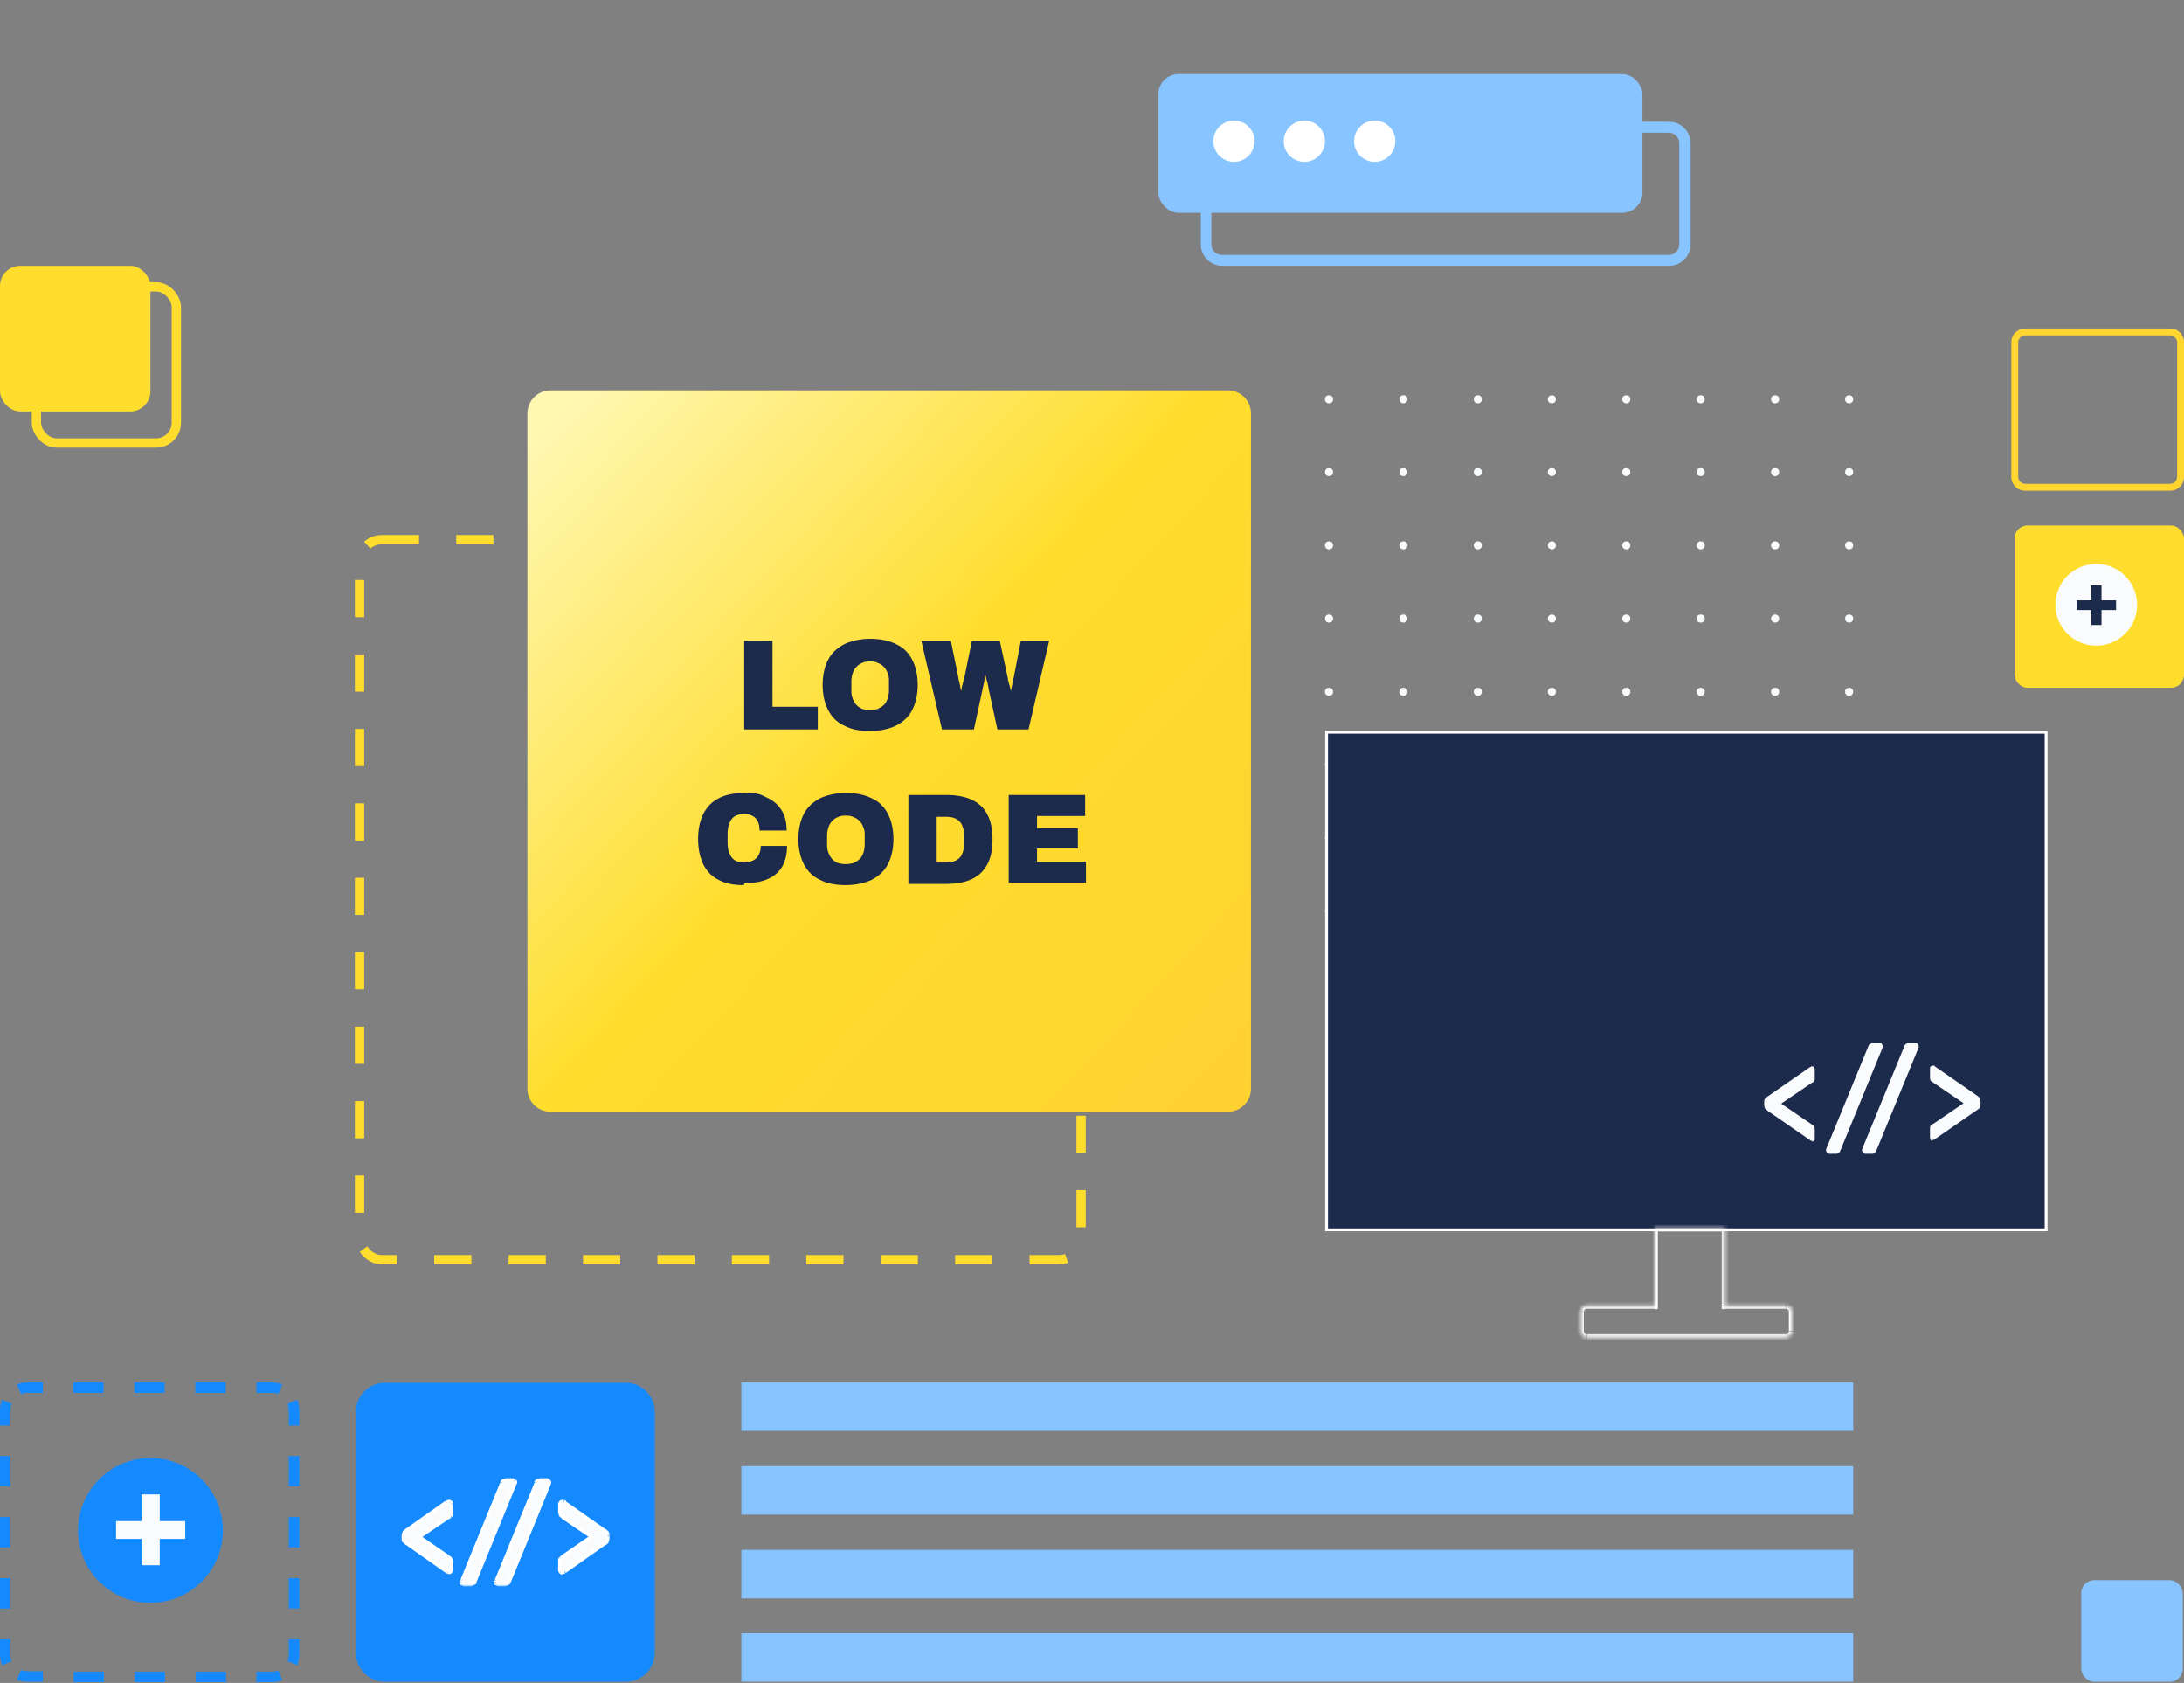 <?xml version="1.0" encoding="UTF-8"?>
<svg id="Layer_1" data-name="Layer 1" xmlns="http://www.w3.org/2000/svg" xmlns:xlink="http://www.w3.org/1999/xlink" version="1.1" viewBox="0 0 540 416">
  <rect x="0" y="0" width="540" height="416" fill="#808080" stroke="none"/>
  <defs>
    <style>
      .cls-1 {
        mask: url(#mask);
      }

      .cls-2 {
        stroke-width: 2.3px;
      }

      .cls-2, .cls-3 {
        fill: none;
        stroke: #ffdd2d;
      }

      .cls-4 {
        fill: url(#linear-gradient);
      }

      .cls-4, .cls-5, .cls-6, .cls-7, .cls-8, .cls-9, .cls-10, .cls-11, .cls-12, .cls-13, .cls-14, .cls-15 {
        stroke-width: 0px;
      }

      .cls-16 {
        stroke: #fff;
        stroke-width: .7px;
      }

      .cls-16, .cls-11 {
        fill: #1c2a4b;
      }

      .cls-5, .cls-6, .cls-7, .cls-8 {
        fill-rule: evenodd;
      }

      .cls-5, .cls-12 {
        fill: #158aff;
      }

      .cls-6, .cls-10 {
        fill: #88c4ff;
      }

      .cls-7 {
        fill: #ffd630;
      }

      .cls-8, .cls-14 {
        fill: #fff;
      }

      .cls-3 {
        stroke-dasharray: 0 0 9.2 9.2;
        stroke-width: 2.3px;
      }

      .cls-17 {
        mask: url(#mask-1);
      }

      .cls-13 {
        fill: #ffdd2d;
      }

      .cls-15 {
        fill: #fafbfc;
      }
    </style>
    <linearGradient id="linear-gradient" x1="344.1" y1="116.9" x2="133.3" y2="312.8" gradientTransform="translate(0 418) scale(1 -1)" gradientUnits="userSpaceOnUse">
      <stop offset="0" stop-color="#ffcd33"/>
      <stop offset=".6" stop-color="#ffdd2d"/>
      <stop offset="1" stop-color="#fff8b3"/>
    </linearGradient>
    <mask id="mask" x="98.6" y="364.8" width="52.8" height="27.5" maskUnits="userSpaceOnUse">
      <g id="path-76-outside-1_1367_1082" data-name="path-76-outside-1 1367 1082">
        <rect class="cls-14" x="98.6" y="364.8" width="52.8" height="27.5"/>
        <path class="cls-9" d="M111,388.7c0,0-.2,0-.3,0-.1,0-.2-.1-.3-.1l-9.8-6.9c-.3-.2-.5-.4-.6-.6-.1-.2-.2-.4-.2-.7v-.7c0-.3,0-.5.2-.7.1-.2.3-.4.6-.6l9.8-6.9c0,0,.2,0,.3-.1.1,0,.2,0,.3,0,.2,0,.3,0,.4.2.1,0,.2.2.2.4v2.3c0,.3,0,.5-.2.7-.1.2-.3.3-.5.4l-7.1,4.8,7.1,4.9c.2.1.4.3.5.4.1.1.2.3.2.6v2.3c0,.2,0,.3-.2.4-.1,0-.3.1-.4.1Z"/>
        <path class="cls-9" d="M114.7,391.7c-.2,0-.3,0-.4-.2-.1-.1-.2-.3-.2-.4s0-.2,0-.3l9.9-24.2c0-.1.2-.3.3-.4.1-.1.3-.2.6-.2h1.9c.2,0,.3,0,.4.2.1.1.2.3.2.4s0,.2,0,.3l-9.9,24.2c0,.1-.2.2-.3.4-.1.2-.3.2-.6.2h-1.9Z"/>
        <path class="cls-9" d="M123.2,391.7c-.2,0-.3,0-.4-.2-.1-.1-.2-.3-.2-.4s0-.2,0-.3l9.9-24.2c0-.1.2-.3.3-.4.1-.1.3-.2.6-.2h1.9c.2,0,.3,0,.4.2.1.1.2.3.2.4s0,.2,0,.3l-9.9,24.2c0,.1-.2.2-.3.4-.1.2-.3.2-.6.2h-1.9Z"/>
        <path class="cls-9" d="M139,388.7c-.2,0-.3,0-.4-.1-.1-.1-.2-.3-.2-.5v-2.2c0-.3,0-.5.2-.7.1-.2.3-.3.5-.4l7.1-4.9-7.1-4.8c-.2-.1-.4-.3-.5-.4-.1-.2-.2-.4-.2-.7v-2.3c0-.2,0-.3.2-.4.1,0,.3-.1.4-.1s.2,0,.3,0c.1,0,.2,0,.3.1l9.8,6.9c.3.2.5.4.6.6.1.2.2.4.2.7v.7c0,.3,0,.5-.2.7-.1.2-.3.4-.6.6l-9.8,6.9c0,0-.2,0-.3.1-.1,0-.2,0-.3,0Z"/>
      </g>
    </mask>
    <mask id="mask-1" x="390.1" y="302.9" width="53.7" height="28.5" maskUnits="userSpaceOnUse">
      <g id="path-83-inside-2_1367_1082" data-name="path-83-inside-2 1367 1082">
        <path class="cls-8" d="M426.5,303.6h-17.4v19.1h-16.7c-.9,0-1.6.7-1.6,1.6v4.7c0,.9.7,1.6,1.6,1.6h49.1c.9,0,1.6-.7,1.6-1.6v-4.7c0-.9-.7-1.6-1.6-1.6h-15v-19.1Z"/>
      </g>
    </mask>
  </defs>
  <rect class="cls-3" x="88.9" y="133.4" width="178.4" height="178" rx="5.5" ry="5.5"/>
  <path class="cls-4" d="M130.4,102.2c0-3.2,2.6-5.7,5.7-5.7h167.5c3.2,0,5.7,2.6,5.7,5.7v166.9c0,3.2-2.6,5.7-5.7,5.7h-167.5c-3.2,0-5.7-2.6-5.7-5.7V102.2Z"/>
  <path class="cls-11" d="M184,180.3v-21.9h7v16.3h11.2v5.6h-18.2Z"/>
  <path class="cls-11" d="M215.1,180.7c-2.5,0-4.6-.4-6.3-1.3-1.8-.8-3.1-2.1-4-3.8-.9-1.7-1.4-3.8-1.4-6.3s.5-4.6,1.4-6.3c.9-1.7,2.3-2.9,4-3.8,1.8-.8,3.9-1.3,6.3-1.3s4.6.4,6.4,1.3c1.8.8,3.1,2.1,4,3.8.9,1.7,1.4,3.8,1.4,6.3s-.5,4.6-1.4,6.3c-.9,1.7-2.3,2.9-4,3.8-1.8.8-3.9,1.3-6.4,1.3ZM215.1,175.5c.8,0,1.4-.1,2-.3.6-.3,1.1-.6,1.5-1,.4-.4.7-1,.9-1.6.2-.6.3-1.3.3-2.1v-2c0-.7,0-1.4-.3-2-.2-.6-.5-1.2-.9-1.6-.4-.4-.9-.8-1.5-1-.6-.3-1.2-.4-2-.4s-1.4.1-2,.4c-.6.2-1,.6-1.4,1-.4.4-.7,1-.9,1.6-.2.6-.3,1.3-.3,2v2c0,.7,0,1.4.3,2.1.2.6.5,1.1.9,1.6.4.4.9.8,1.4,1,.6.2,1.3.3,2,.3Z"/>
  <path class="cls-11" d="M232.9,180.3l-5.1-21.9h7.3l1.9,9.3c0,.2,0,.4.2.8,0,.3.1.7.2,1.1,0,.4.2.8.2,1.1h.1c0-.2,0-.4.1-.7,0-.3.1-.6.2-.8,0-.3.1-.6.2-.8,0-.3.1-.5.2-.7l1.9-9.3h6.9l2,9.3c0,.2,0,.5.2.9,0,.4.2.7.3,1.1,0,.4.2.7.2,1h.1c0-.2,0-.4.1-.7,0-.3.1-.6.2-.8,0-.3,0-.5.1-.8,0-.3.1-.5.2-.7l1.8-9.3h7l-5.1,21.9h-7.7l-2.2-10.2c0-.3-.1-.6-.2-1,0-.4-.2-.8-.3-1.1,0-.4-.2-.7-.2-1h-.1c0,.3-.1.6-.2,1,0,.4-.1.7-.2,1.1,0,.4-.2.7-.2,1l-2.2,10.2h-7.7Z"/>
  <path class="cls-11" d="M183.9,218.8c-2.5,0-4.6-.4-6.2-1.3-1.7-.8-2.9-2.1-3.8-3.8-.8-1.7-1.3-3.8-1.3-6.3,0-3.7,1-6.5,2.9-8.5,1.9-1.9,4.7-2.9,8.5-2.9s4,.4,5.5,1.1c1.6.7,2.8,1.7,3.7,3.1.9,1.4,1.3,3.1,1.3,5.1h-6.7c0-.8-.1-1.6-.4-2.2-.3-.6-.7-1.1-1.3-1.4-.5-.3-1.2-.5-2.1-.5s-1.8.2-2.4.6c-.6.4-1,1-1.3,1.8-.3.8-.4,1.6-.4,2.6v2c0,1,.1,1.9.4,2.6.3.8.7,1.4,1.3,1.8.6.4,1.4.6,2.3.6s1.7-.2,2.3-.5c.6-.3,1.1-.8,1.4-1.4.3-.6.5-1.3.5-2.2h6.5c0,2-.4,3.7-1.2,5.1-.8,1.4-2,2.4-3.6,3.1-1.6.7-3.5,1-5.7,1Z"/>
  <path class="cls-11" d="M209.1,218.8c-2.5,0-4.6-.4-6.3-1.3-1.8-.8-3.1-2.1-4-3.8-.9-1.7-1.4-3.8-1.4-6.3s.5-4.6,1.4-6.3c.9-1.7,2.3-2.9,4-3.8,1.8-.8,3.9-1.3,6.3-1.3s4.6.4,6.4,1.3c1.8.8,3.1,2.1,4,3.8.9,1.7,1.4,3.8,1.4,6.3s-.5,4.6-1.4,6.3c-.9,1.7-2.3,2.9-4,3.8-1.8.8-3.9,1.3-6.4,1.3ZM209.1,213.6c.8,0,1.4-.1,2-.3.6-.3,1.1-.6,1.5-1,.4-.4.7-1,.9-1.6.2-.6.3-1.3.3-2.1v-2c0-.7,0-1.4-.3-2-.2-.6-.5-1.2-.9-1.6-.4-.4-.9-.8-1.5-1-.6-.3-1.2-.4-2-.4s-1.4.1-2,.4c-.6.2-1,.6-1.4,1-.4.4-.7,1-.9,1.6-.2.6-.3,1.3-.3,2v2c0,.7,0,1.4.3,2.1.2.6.5,1.1.9,1.6.4.4.9.8,1.4,1,.6.2,1.3.3,2,.3Z"/>
  <path class="cls-11" d="M224.6,218.4v-21.9h9.4c2.5,0,4.6.4,6.3,1.2,1.7.8,3,2,3.8,3.6.9,1.6,1.3,3.7,1.3,6.2s-.4,4.5-1.3,6.2c-.9,1.6-2.1,2.8-3.8,3.6-1.7.8-3.8,1.2-6.3,1.2h-9.4ZM231.6,213.2h2.3c.8,0,1.4-.1,2-.3.6-.2,1-.5,1.4-.9.4-.4.6-.9.8-1.5.2-.6.3-1.3.3-2v-1.9c0-.7,0-1.4-.3-2-.2-.6-.4-1.1-.8-1.5-.4-.4-.8-.7-1.4-.9-.5-.2-1.2-.3-2-.3h-2.3v11.4Z"/>
  <path class="cls-11" d="M249.4,218.4v-21.9h18.9v5.2h-11.9v3h10.1v5h-10.1v3.3h12.1v5.2h-19.1Z"/>
  <rect class="cls-2" x="9" y="70.9" width="34.6" height="38.6" rx="5" ry="5"/>
  <rect class="cls-13" y="65.7" width="37.2" height="36" rx="5" ry="5"/>
  <rect class="cls-10" x="286.4" y="18.3" width="119.7" height="34.3" rx="5" ry="5"/>
  <path class="cls-6" d="M412.6,32.8h-110.5c-1.5,0-2.6,1.2-2.6,2.6v25c0,1.5,1.2,2.6,2.6,2.6h110.5c1.5,0,2.6-1.2,2.6-2.6v-25c0-1.5-1.2-2.6-2.6-2.6ZM302.2,30.1c-2.9,0-5.3,2.4-5.3,5.3v25c0,2.9,2.4,5.3,5.3,5.3h110.5c2.9,0,5.3-2.4,5.3-5.3v-25c0-2.9-2.4-5.3-5.3-5.3h-110.5Z"/>
  <ellipse class="cls-14" cx="322.5" cy="34.9" rx="5.1" ry="5.1"/>
  <ellipse class="cls-14" cx="305.1" cy="34.9" rx="5.1" ry="5.1"/>
  <ellipse class="cls-14" cx="339.9" cy="34.9" rx="5.1" ry="5.1"/>
  <ellipse class="cls-15" cx="328.6" cy="225.2" rx="1" ry="1"/>
  <ellipse class="cls-15" cx="402.1" cy="225.2" rx="1" ry="1"/>
  <ellipse class="cls-15" cx="365.4" cy="225.2" rx="1" ry="1"/>
  <ellipse class="cls-15" cx="438.9" cy="225.2" rx="1" ry="1"/>
  <ellipse class="cls-15" cx="347" cy="225.2" rx="1" ry="1"/>
  <ellipse class="cls-15" cx="420.5" cy="225.2" rx="1" ry="1"/>
  <ellipse class="cls-15" cx="383.7" cy="225.2" rx="1" ry="1"/>
  <ellipse class="cls-15" cx="457.2" cy="225.2" rx="1" ry="1"/>
  <ellipse class="cls-15" cx="328.6" cy="152.9" rx="1" ry="1"/>
  <ellipse class="cls-15" cx="402.1" cy="152.9" rx="1" ry="1"/>
  <ellipse class="cls-15" cx="365.4" cy="152.9" rx="1" ry="1"/>
  <ellipse class="cls-15" cx="438.9" cy="152.9" rx="1" ry="1"/>
  <ellipse class="cls-15" cx="347" cy="152.9" rx="1" ry="1"/>
  <ellipse class="cls-15" cx="420.5" cy="152.9" rx="1" ry="1"/>
  <ellipse class="cls-15" cx="383.7" cy="152.9" rx="1" ry="1"/>
  <ellipse class="cls-15" cx="457.2" cy="152.9" rx="1" ry="1"/>
  <ellipse class="cls-15" cx="328.6" cy="189" rx="1" ry="1"/>
  <ellipse class="cls-15" cx="402.1" cy="189" rx="1" ry="1"/>
  <ellipse class="cls-15" cx="365.4" cy="189" rx="1" ry="1"/>
  <ellipse class="cls-15" cx="438.9" cy="189" rx="1" ry="1"/>
  <ellipse class="cls-15" cx="347" cy="189" rx="1" ry="1"/>
  <ellipse class="cls-15" cx="420.5" cy="189" rx="1" ry="1"/>
  <ellipse class="cls-15" cx="383.7" cy="189" rx="1" ry="1"/>
  <ellipse class="cls-15" cx="457.2" cy="189" rx="1" ry="1"/>
  <ellipse class="cls-15" cx="328.6" cy="116.7" rx="1" ry="1"/>
  <ellipse class="cls-15" cx="402.1" cy="116.7" rx="1" ry="1"/>
  <ellipse class="cls-15" cx="365.4" cy="116.7" rx="1" ry="1"/>
  <ellipse class="cls-15" cx="438.9" cy="116.7" rx="1" ry="1"/>
  <ellipse class="cls-15" cx="347" cy="116.7" rx="1" ry="1"/>
  <ellipse class="cls-15" cx="420.5" cy="116.7" rx="1" ry="1"/>
  <ellipse class="cls-15" cx="383.7" cy="116.7" rx="1" ry="1"/>
  <ellipse class="cls-15" cx="457.2" cy="116.7" rx="1" ry="1"/>
  <ellipse class="cls-15" cx="328.6" cy="207.1" rx="1" ry="1"/>
  <ellipse class="cls-15" cx="402.1" cy="207.1" rx="1" ry="1"/>
  <ellipse class="cls-15" cx="365.4" cy="207.1" rx="1" ry="1"/>
  <ellipse class="cls-15" cx="438.9" cy="207.1" rx="1" ry="1"/>
  <ellipse class="cls-15" cx="347" cy="207.1" rx="1" ry="1"/>
  <ellipse class="cls-15" cx="420.5" cy="207.1" rx="1" ry="1"/>
  <ellipse class="cls-15" cx="383.7" cy="207.1" rx="1" ry="1"/>
  <ellipse class="cls-15" cx="457.2" cy="207.1" rx="1" ry="1"/>
  <ellipse class="cls-15" cx="328.6" cy="134.8" rx="1" ry="1"/>
  <ellipse class="cls-15" cx="402.1" cy="134.8" rx="1" ry="1"/>
  <ellipse class="cls-15" cx="365.4" cy="134.8" rx="1" ry="1"/>
  <ellipse class="cls-15" cx="438.9" cy="134.8" rx="1" ry="1"/>
  <ellipse class="cls-15" cx="347" cy="134.8" rx="1" ry="1"/>
  <ellipse class="cls-15" cx="420.5" cy="134.8" rx="1" ry="1"/>
  <ellipse class="cls-15" cx="383.7" cy="134.8" rx="1" ry="1"/>
  <ellipse class="cls-15" cx="457.2" cy="134.8" rx="1" ry="1"/>
  <ellipse class="cls-15" cx="328.6" cy="171" rx="1" ry="1"/>
  <ellipse class="cls-15" cx="402.1" cy="171" rx="1" ry="1"/>
  <ellipse class="cls-15" cx="365.4" cy="171" rx="1" ry="1"/>
  <ellipse class="cls-15" cx="438.9" cy="171" rx="1" ry="1"/>
  <ellipse class="cls-15" cx="347" cy="171" rx="1" ry="1"/>
  <ellipse class="cls-15" cx="420.5" cy="171" rx="1" ry="1"/>
  <ellipse class="cls-15" cx="383.7" cy="171" rx="1" ry="1"/>
  <ellipse class="cls-15" cx="457.2" cy="171" rx="1" ry="1"/>
  <ellipse class="cls-15" cx="328.6" cy="98.7" rx="1" ry="1"/>
  <ellipse class="cls-15" cx="402.1" cy="98.7" rx="1" ry="1"/>
  <ellipse class="cls-15" cx="365.4" cy="98.7" rx="1" ry="1"/>
  <ellipse class="cls-15" cx="438.9" cy="98.7" rx="1" ry="1"/>
  <ellipse class="cls-15" cx="347" cy="98.7" rx="1" ry="1"/>
  <ellipse class="cls-15" cx="420.5" cy="98.7" rx="1" ry="1"/>
  <ellipse class="cls-15" cx="383.7" cy="98.7" rx="1" ry="1"/>
  <ellipse class="cls-15" cx="457.2" cy="98.7" rx="1" ry="1"/>
  <path class="cls-12" d="M88,349c0-4,3.2-7.2,7.2-7.2h59.5c4,0,7.2,3.2,7.2,7.2v59.5c0,4-3.2,7.2-7.2,7.2h-59.5c-4,0-7.2-3.2-7.2-7.2v-59.5Z"/>
  <path class="cls-15" d="M111,388.7c0,0-.2,0-.3,0-.1,0-.2-.1-.3-.1l-9.8-6.9c-.3-.2-.5-.4-.6-.6-.1-.2-.2-.4-.2-.7v-.7c0-.3,0-.5.2-.7.1-.2.3-.4.6-.6l9.8-6.9c0,0,.2,0,.3-.1.1,0,.2,0,.3,0,.2,0,.3,0,.4.2.1,0,.2.2.2.4v2.3c0,.3,0,.5-.2.7-.1.2-.3.3-.5.4l-7.1,4.8,7.1,4.9c.2.1.4.3.5.4.1.1.2.3.2.6v2.3c0,.2,0,.3-.2.4-.1,0-.3.1-.4.1Z"/>
  <path class="cls-15" d="M114.7,391.7c-.2,0-.3,0-.4-.2-.1-.1-.2-.3-.2-.4s0-.2,0-.3l9.9-24.2c0-.1.2-.3.3-.4.1-.1.3-.2.6-.2h1.9c.2,0,.3,0,.4.2.1.1.2.3.2.4s0,.2,0,.3l-9.9,24.2c0,.1-.2.2-.3.4-.1.2-.3.2-.6.2h-1.9Z"/>
  <path class="cls-15" d="M123.2,391.7c-.2,0-.3,0-.4-.2-.1-.1-.2-.3-.2-.4s0-.2,0-.3l9.9-24.2c0-.1.2-.3.3-.4.1-.1.3-.2.6-.2h1.9c.2,0,.3,0,.4.2.1.1.2.3.2.4s0,.2,0,.3l-9.9,24.2c0,.1-.2.2-.3.4-.1.2-.3.2-.6.2h-1.9Z"/>
  <path class="cls-15" d="M139,388.7c-.2,0-.3,0-.4-.1-.1-.1-.2-.3-.2-.5v-2.2c0-.3,0-.5.2-.7.1-.2.3-.3.5-.4l7.1-4.9-7.1-4.8c-.2-.1-.4-.3-.5-.4-.1-.2-.2-.4-.2-.7v-2.3c0-.2,0-.3.2-.4.1,0,.3-.1.4-.1s.2,0,.3,0c.1,0,.2,0,.3.1l9.8,6.9c.3.2.5.4.6.6.1.2.2.4.2.7v.7c0,.3,0,.5-.2.7-.1.2-.3.4-.6.6l-9.8,6.9c0,0-.2,0-.3.1-.1,0-.2,0-.3,0Z"/>
  <g class="cls-1">
    <path class="cls-14" d="M110.7,388.6l.2-.4h0l-.2.4ZM110.4,388.5l-.3.4h0s0,0,0,0l.2-.4ZM100.6,381.6l.3-.4h0s-.3.4-.3.4ZM99.9,381l-.4.3h0l.4-.3ZM99.9,378.8l.4.3h0l-.4-.3ZM100.6,378.2l.3.4h0s-.3-.4-.3-.4ZM110.4,371.4l-.2-.4h0s0,0,0,0l.3.4ZM110.7,371.2l.2.4h0l-.2-.4ZM111.4,371.3l-.3.3h0s0,0,0,0l.3-.3ZM110.8,375.1l-.2-.4h0s0,0,0,0l.3.4ZM103.8,379.9l-.3-.4-.5.4.5.4.3-.4ZM110.8,384.8l-.3.4h0s.2-.4.2-.4ZM111.3,385.2l-.3.3h0s0,0,0,0l.3-.3ZM111.4,388.5l.3.3h0s0,0,0,0l-.3-.3ZM114.3,391.5l.3-.3h0l-.3.3ZM114.2,390.7l-.4-.2h0s0,0,0,0h.4ZM124.1,366.5l-.4-.2h0s.4.2.4.2ZM124.4,366.1l-.3-.3h0l.3.3ZM127.2,366l-.3.3h0s0,0,0,0l.3-.3ZM127.4,366.8l-.4-.2h0s.4.2.4.2ZM117.5,391l.4.2h0s0,0,0,0l-.4-.2ZM117.2,391.4l-.3-.3h0s0,0,0,0l.3.3ZM122.8,391.5l.3-.3h0l-.3.3ZM122.6,390.7l-.4-.2h0s0,0,0,0h.4ZM132.5,366.5l-.4-.2h0s.4.2.4.2ZM132.8,366.1l-.3-.3h0l.3.3ZM135.7,366l-.3.3h0s0,0,0,0l.3-.3ZM135.8,366.8l-.4-.2h0s.4.2.4.2ZM125.9,391l.4.2h0s0,0,0,0l-.4-.2ZM125.6,391.4l-.3-.3h0s0,0,0,0l.3.3ZM138.6,388.5l-.3.3h0s0,0,0,0l.3-.3ZM138.6,385.2l.3.3h0s0,0,0,0l-.3-.3ZM139.2,384.8l.2.4h0s0,0,0,0l-.3-.4ZM146.2,379.9l.3.4.5-.4-.5-.4-.3.4ZM139.2,375.1l.3-.4h0s-.2.4-.2.4ZM138.6,374.7l-.3.3h0s0,0,0,0l.3-.3ZM138.6,371.3l-.3-.3h0l.3.3ZM139.3,371.2l-.2.4h0s0,0,0,0v-.4ZM139.6,371.4l-.3.4h0s0,0,0,0l.3-.4ZM149.4,378.2l-.3.4h0s.3-.4.3-.4ZM150.1,378.8l-.4.3h0s0,0,0,0l.4-.3ZM150.1,381l.4.3h0l-.4-.3ZM149.4,381.6l-.3-.4h0s.3.4.3.4ZM139.6,388.5l.2.4h0s0,0,0,0l-.3-.4ZM139.3,388.6l.2.4h0l-.2-.4ZM111,388.2s0,0,0,0c0,0,0,0,0,0l-.4.8c.1,0,.3.1.5.1v-.9ZM110.9,388.2c-.1,0-.2-.1-.3-.1l-.4.8c0,0,.2,0,.3.1l.4-.8ZM110.7,388.1l-9.8-6.9-.5.7,9.8,6.9.5-.7ZM100.8,381.2c-.3-.2-.4-.3-.5-.5l-.7.5c.2.3.4.5.8.7l.5-.7ZM100.3,380.8c0-.1-.1-.3-.1-.5h-.9c0,.4,0,.7.3,1l.7-.5ZM100.2,380.3v-.7h-.9v.7h.9ZM100.2,379.6c0-.2,0-.3.1-.5l-.7-.5c-.2.3-.3.6-.3,1h.9ZM100.3,379.1c0-.1.3-.3.5-.5l-.5-.7c-.3.2-.6.5-.8.7l.7.5ZM100.8,378.6l9.8-6.9-.5-.7-9.8,6.9.5.7ZM110.6,371.8c0,0,.2,0,.3-.1l-.4-.8c-.1,0-.2.1-.3.1l.4.8ZM110.9,371.7s0,0,0,0c0,0,0,0,0,0v-.9c-.2,0-.4,0-.5.1l.4.8ZM111,371.6s0,0,0,0l.6-.6c-.2-.2-.4-.3-.7-.3v.9ZM111.1,371.7s0,0,0,0c0,0,0,0,0,0,0,0,0,0,0,0h.9c0-.3,0-.6-.3-.8l-.6.7ZM111.1,371.8v2.3h.9v-2.3h-.9ZM111.1,374c0,.2,0,.3,0,.4l.7.6c.2-.3.3-.6.3-.9h-.9ZM111,374.4c0,.1-.2.2-.4.3l.4.8c.3-.1.5-.3.6-.5l-.7-.6ZM110.6,374.7l-7.1,4.8.5.7,7.1-4.8-.5-.7ZM103.5,380.3l7.1,4.9.5-.7-7.1-4.9-.5.7ZM110.6,385.2c.2.1.3.2.4.4l.7-.6c-.2-.2-.4-.4-.6-.5l-.5.8ZM111,385.5s0,0,0,.3h.9c0-.3,0-.7-.3-.9l-.6.6ZM111.1,385.8v2.3h.9v-2.3h-.9ZM111.1,388.1c0,0,0,.1,0,.1l.6.6c.2-.2.3-.5.3-.8h-.9ZM111.1,388.2s0,0-.1,0v.9c.3,0,.5,0,.7-.3l-.6-.7ZM114.7,391.2s0,0,0,0l-.6.6c.2.2.4.3.7.3v-.9ZM114.6,391.2s0,0,0-.1h-.9c0,.3,0,.6.3.8l.6-.6ZM114.6,391s0,0,0-.2l-.9-.2c0,.2,0,.3,0,.4h.9ZM114.6,390.9l9.9-24.2-.8-.3-9.9,24.2.8.3ZM124.5,366.6c0,0,0-.2.2-.3l-.6-.6c-.2.2-.3.4-.4.6l.8.3ZM124.7,366.4s0,0,.3,0v-.9c-.3,0-.7,0-.9.3l.6.6ZM125,366.3h1.9v-.9h-1.9v.9ZM126.8,366.3s0,0,0,0l.6-.6c-.2-.2-.4-.3-.7-.3v.9ZM127,366.4s0,0,0,.1h.9c0-.3-.1-.6-.4-.8l-.6.7ZM127,366.5s0,0,0,0c0,0,0,0,0,.1l.8.3c0-.2.1-.3.1-.5h-.9ZM126.9,366.6l-9.9,24.2.8.3,9.9-24.2-.8-.3ZM117.1,390.8c0,0,0,.1-.2.3l.6.6c.2-.2.3-.3.4-.5l-.8-.4ZM116.8,391.1s0,0-.3,0v.9c.4,0,.7-.1,1-.4l-.7-.6ZM116.6,391.2h-1.9v.9h1.9v-.9ZM123.2,391.2s0,0,0,0l-.6.6c.2.2.4.3.7.3v-.9ZM123.1,391.2s0,0,0-.1h-.9c0,.3,0,.6.3.8l.6-.6ZM123,391s0,0,0-.2l-.9-.2c0,.2,0,.3,0,.4h.9ZM123.1,390.9l9.9-24.2-.8-.3-9.9,24.2.8.3ZM132.9,366.6c0,0,0-.2.2-.3l-.6-.6c-.2.2-.3.4-.4.6l.8.3ZM133.1,366.4s0,0,.3,0v-.9c-.3,0-.7,0-.9.3l.6.6ZM133.4,366.3h1.9v-.9h-1.9v.9ZM135.3,366.3s0,0,0,0l.6-.6c-.2-.2-.4-.3-.7-.3v.9ZM135.4,366.4s0,0,0,.1h.9c0-.3-.1-.6-.4-.8l-.6.7ZM135.4,366.5s0,0,0,0c0,0,0,0,0,.1l.8.3c0-.2.1-.3.1-.5h-.9ZM135.4,366.6l-9.9,24.2.8.3,9.9-24.2-.8-.3ZM125.5,390.8c0,0,0,.1-.2.3l.6.6c.2-.2.3-.3.4-.5l-.8-.4ZM125.3,391.1s0,0-.3,0v.9c.4,0,.7-.1,1-.4l-.7-.6ZM125,391.2h-1.9v.9h1.9v-.9ZM139,388.2s0,0-.1,0l-.6.7c.2.2.4.3.7.3v-.9ZM138.9,388.2s0,0,0-.2h-.9c0,.3,0,.6.3.8l.6-.6ZM138.9,388.1v-2.2h-.9v2.2h.9ZM138.9,385.8c0-.2,0-.3,0-.3l-.6-.6c-.3.3-.3.6-.3,1h.9ZM139,385.5c0-.1.2-.2.4-.3l-.4-.8c-.3.1-.5.3-.6.5l.7.6ZM139.4,385.1l7.1-4.9-.5-.7-7.1,4.9.5.7ZM146.5,379.5l-7.1-4.8-.5.7,7.1,4.8.5-.7ZM139.4,374.7c-.2-.1-.3-.2-.4-.4l-.6.6c.2.2.4.3.6.5l.5-.8ZM139,374.4c0,0,0-.2,0-.4h-.9c0,.3,0,.7.3.9l.7-.6ZM138.9,374v-2.3h-.9v2.3h.9ZM138.9,371.8c0,0,0,0,0,0,0,0,0,0,0,0h0s-.6-.7-.6-.7c-.2.2-.3.5-.3.8h.9ZM138.9,371.7s0,0,.1,0v-.9c-.3,0-.5,0-.7.3l.6.7ZM139,371.6s0,0,.1,0l.4-.8c-.2,0-.3-.1-.5-.1v.9ZM139.2,371.7c0,0,.1,0,.2,0l.6-.7c-.1,0-.3-.2-.4-.2l-.3.9ZM139.4,371.8l9.8,6.9.5-.7-9.8-6.9-.5.7ZM149.2,378.6c.3.2.4.3.5.5l.7-.5c-.2-.3-.4-.5-.8-.7l-.5.7ZM149.7,379.1c0,0,.1.2.1.4h.9c0-.4,0-.7-.3-1l-.7.5ZM149.8,379.6v.7h.9v-.7h-.9ZM149.8,380.3c0,.2,0,.4-.1.5l.7.5c.2-.3.3-.6.3-1h-.9ZM149.7,380.8c0,.1-.3.3-.5.5l.5.7c.3-.2.6-.5.8-.7l-.7-.5ZM149.2,381.2l-9.8,6.9.5.7,9.8-6.9-.5-.7ZM139.4,388.1c0,0-.2,0-.3.1l.4.8c.1,0,.2-.1.3-.1l-.4-.8ZM139.1,388.2c0,0-.1,0-.1,0v.9c.2,0,.4,0,.5-.1l-.4-.8Z"/>
  </g>
  <path class="cls-5" d="M4.2,415.2l1-2.4c.5.2,1.1.3,1.6.3h3.8v2.6h-3.8c-.9,0-1.8-.2-2.6-.5ZM63.4,415.8v-2.6h3.8c.6,0,1.1-.1,1.6-.3l1,2.4c-.8.3-1.7.5-2.6.5h-3.8ZM74,352.4h-2.6v-3.8c0-.6-.1-1.1-.3-1.6l2.4-1c.3.8.5,1.7.5,2.6v3.8ZM10.6,341.7h-3.8c-.9,0-1.8.2-2.6.5l1,2.4c.5-.2,1.1-.3,1.6-.3h3.8v-2.6ZM0,405.2h2.6v3.8c0,.6.1,1.1.3,1.6l-2.4,1C.2,410.7,0,409.9,0,408.9v-3.8ZM0,397.6h2.6v-7.5H0v7.5ZM0,382.5h2.6v-7.5H0v7.5ZM0,367.4h2.6v-7.5H0v7.5ZM0,352.4h2.6v-3.8c0-.6.1-1.1.3-1.6l-2.4-1c-.3.8-.5,1.7-.5,2.6v3.8ZM18.1,341.7v2.6h7.5v-2.6h-7.5ZM33.2,341.7v2.6h7.5v-2.6h-7.5ZM48.3,341.7v2.6h7.5v-2.6h-7.5ZM63.4,341.7v2.6h3.8c.6,0,1.1.1,1.6.3l1-2.4c-.8-.3-1.7-.5-2.6-.5h-3.8ZM74,359.9h-2.6v7.5h2.6v-7.5ZM74,375h-2.6v7.5h2.6v-7.5ZM74,390.1h-2.6v7.5h2.6v-7.5ZM74,405.2h-2.6v3.8c0,.6-.1,1.1-.3,1.6l2.4,1c.3-.8.5-1.7.5-2.6v-3.8ZM55.9,415.8v-2.6h-7.5v2.6h7.5ZM40.8,415.8v-2.6h-7.5v2.6h7.5ZM25.7,415.8v-2.6h-7.5v2.6h7.5Z"/>
  <circle class="cls-12" cx="37.2" cy="378.3" r="17.9"/>
  <path class="cls-15" d="M35,386.9v-6.5h-6.3v-4.4h6.3v-6.6h4.5v6.6h6.3v4.4h-6.3v6.5h-4.5Z"/>
  <rect class="cls-10" x="514.6" y="390.6" width="25.1" height="25.1" rx="3.2" ry="3.2"/>
  <rect class="cls-16" x="328" y="181" width="177.9" height="123"/>
  <g class="cls-17">
    <path class="cls-14" d="M409.1,303.6v-.8h-.8v.8h.8ZM426.5,303.6h.8v-.8h-.8v.8ZM409.1,322.8v.8h.8v-.8h-.8ZM392.4,330.6v-.8h0v.8ZM441.5,330.6v.8h0v-.8ZM426.5,322.8h-.8v.8h.8v-.8ZM409.1,304.4h17.4v-1.6h-17.4v1.6ZM409.9,322.8v-19.1h-1.6v19.1h1.6ZM392.4,323.5h16.7v-1.6h-16.7v1.6ZM391.6,324.3c0-.4.3-.8.8-.8v-1.6c-1.3,0-2.3,1-2.3,2.3h1.6ZM391.6,329v-4.7h-1.6v4.7h1.6ZM392.4,329.8c-.4,0-.8-.3-.8-.8h-1.6c0,1.3,1,2.3,2.3,2.3v-1.6ZM441.5,329.8h-49.1v1.6h49.1v-1.6ZM442.3,329c0,.4-.3.8-.8.8v1.6c1.3,0,2.3-1,2.3-2.3h-1.6ZM442.3,324.3v4.7h1.6v-4.7h-1.6ZM441.5,323.5c.4,0,.8.3.8.8h1.6c0-1.3-1-2.3-2.3-2.3v1.6ZM426.5,323.5h15v-1.6h-15v1.6ZM425.7,303.6v19.1h1.6v-19.1h-1.6Z"/>
  </g>
  <path class="cls-15" d="M448.1,282c0,0-.2,0-.3,0-.1,0-.2-.1-.3-.2l-10.4-7.2c-.3-.2-.5-.4-.7-.6-.1-.2-.2-.5-.2-.8v-.8c0-.3,0-.5.2-.8.1-.2.4-.4.7-.6l10.4-7.2c0,0,.2,0,.3-.2.1,0,.2,0,.3,0,.2,0,.3,0,.4.2.1.1.2.3.2.4v2.4c0,.3,0,.5-.2.7-.1.2-.3.3-.6.4l-7.5,5.1,7.5,5.1c.2.1.4.3.6.5.1.1.2.4.2.7v2.4c0,.2,0,.3-.2.5-.1.1-.3.2-.4.2Z"/>
  <path class="cls-15" d="M452.1,285.1c-.2,0-.3,0-.4-.2s-.2-.3-.2-.5,0-.2,0-.3l10.5-25.6c0-.1.2-.3.3-.4.1-.1.3-.2.6-.2h2c.2,0,.3,0,.4.2.1.1.2.3.2.5s0,.2,0,.3l-10.5,25.6c0,.1-.2.3-.3.4-.1.2-.4.3-.6.3h-2Z"/>
  <path class="cls-15" d="M461,285.1c-.2,0-.3,0-.4-.2s-.2-.3-.2-.5,0-.2,0-.3l10.5-25.6c0-.1.2-.3.3-.4.1-.1.3-.2.6-.2h2c.2,0,.3,0,.4.2.1.1.2.3.2.5s0,.2,0,.3l-10.5,25.6c0,.1-.2.3-.3.4-.1.2-.4.3-.6.3h-2Z"/>
  <path class="cls-15" d="M477.8,282c-.2,0-.3,0-.4-.2-.1-.1-.2-.3-.2-.5v-2.4c0-.3,0-.5.2-.7.1-.2.3-.3.6-.4l7.5-5.1-7.5-5.1c-.2-.1-.4-.3-.6-.4-.1-.2-.2-.4-.2-.7v-2.4c0-.2,0-.4.2-.5s.3-.2.4-.2.2,0,.3,0c.1,0,.2,0,.3.2l10.4,7.2c.3.2.5.4.7.6.1.2.2.4.2.8v.8c0,.3,0,.6-.2.8-.1.2-.4.4-.7.6l-10.4,7.2c0,0-.2,0-.3.2-.1,0-.2,0-.3,0Z"/>
  <path class="cls-7" d="M538.3,84.6v33.3c0,.9-.8,1.7-1.7,1.7h-35.9c-.9,0-1.7-.8-1.7-1.7v-33.3c0-.9.8-1.7,1.7-1.7h35.9c.9,0,1.7.8,1.7,1.7ZM540,117.9c0,1.9-1.5,3.4-3.4,3.4h-35.9c-1.9,0-3.4-1.5-3.4-3.4v-33.3c0-1.9,1.5-3.4,3.4-3.4h35.9c1.9,0,3.4,1.5,3.4,3.4v33.3Z"/>
  <rect class="cls-13" x="498.1" y="129.9" width="41.9" height="40.1" rx="3.2" ry="3.2"/>
  <ellipse class="cls-15" cx="518.3" cy="149.5" rx="10.1" ry="10.1"/>
  <path class="cls-11" d="M517.1,144.7v3.7h-3.6v2.4h3.6v3.7h2.5v-3.7h3.6v-2.4h-3.6v-3.7h-2.5Z"/>
  <rect class="cls-10" x="183.3" y="341.7" width="274.9" height="12"/>
  <rect class="cls-10" x="183.3" y="383.1" width="274.9" height="12"/>
  <rect class="cls-10" x="183.3" y="362.4" width="274.9" height="12"/>
  <rect class="cls-10" x="183.3" y="403.7" width="274.9" height="12"/>
</svg>